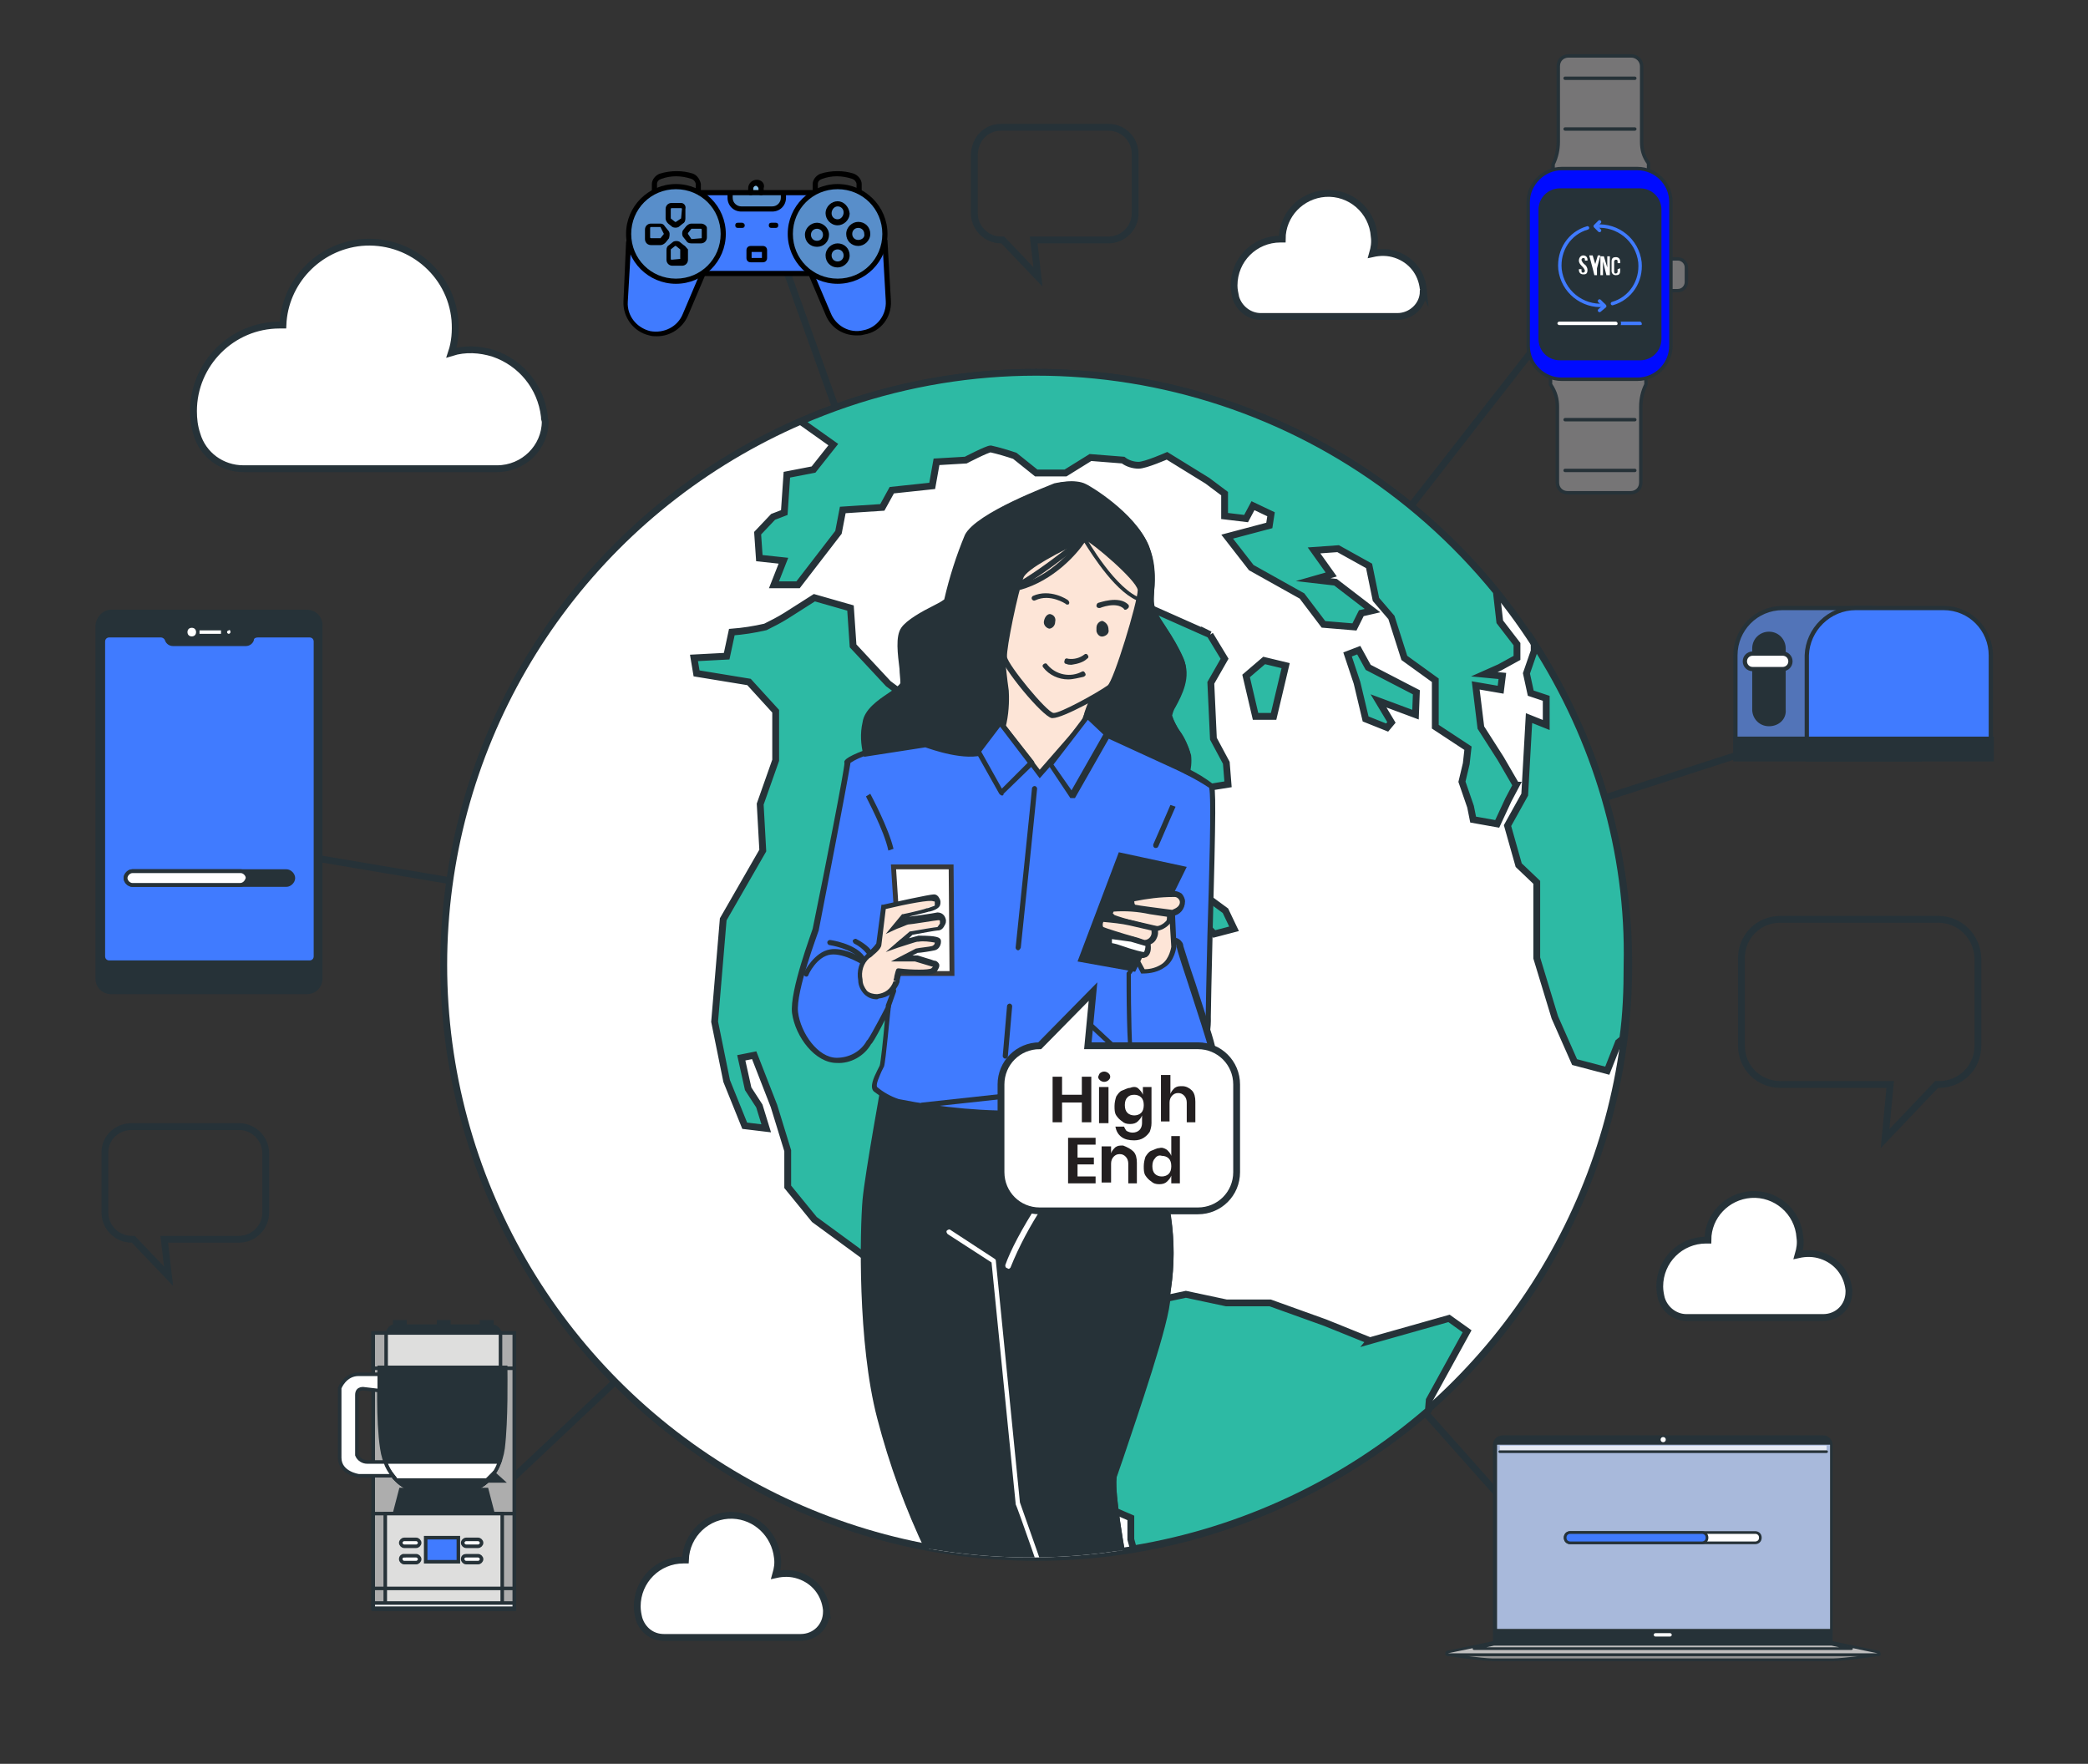 <svg version="1.1" id="Layer_1" xmlns="http://www.w3.org/2000/svg" xmlns:xlink="http://www.w3.org/1999/xlink" x="0" y="0" width="242.8" height="205.1" style="enable-background:new 0 0 242.8 205.1" xml:space="preserve"><rect width="100%" height="100%" fill="#333333" stroke="none"/><style>.st0{fill:none}.st0,.st1{stroke:#263238;stroke-width:.793;stroke-miterlimit:10}.st1,.st4{fill:#fff}.st5{fill:#263238}.st6{fill:#407bff}.st7{fill:#fde5d7}.st10,.st12,.st18,.st9{fill:#767576;stroke:#263238;stroke-width:.399;stroke-linecap:round;stroke-linejoin:round}.st10,.st12,.st18{fill:none}.st12,.st18{stroke:#407bff}.st18{stroke:#263238;stroke-width:.31}.st25,.st26,.st27,.st28,.st32{fill:#263238;stroke:#263238;stroke-width:.411;stroke-miterlimit:10}.st26,.st27,.st28,.st32{fill:#adadad}.st27,.st28,.st32{fill:#dededd}.st28,.st32{fill:#fff}.st32{fill:#263238;stroke-width:.495}.st36{fill:#588eca}.st37{fill:#231f20}</style><g id="freepik--Messages--inject-16"><path class="st0" d="M225.4 106.9H207c-2.5 0-4.5 2-4.5 4.5v10.2c0 2.5 2 4.5 4.5 4.5h12.8l-.6 6.3 6-6.3h.3c2.5 0 4.5-2 4.5-4.5v-10.2c-.1-2.5-2.1-4.5-4.6-4.5zM15.3 131h12.5c1.7 0 3.1 1.4 3.1 3.1v6.9c0 1.7-1.4 3.1-3.1 3.1h-8.7l.5 4.3-4.1-4.3h-.2c-1.7 0-3.1-1.4-3.1-3.1v-7c0-1.7 1.4-3 3.1-3zM116.4 14.8h12.5c1.7 0 3.1 1.4 3.1 3.1v6.9c0 1.7-1.4 3.1-3.1 3.1h-8.7l.5 4.3-4.1-4.3h-.2c-1.7 0-3.1-1.4-3.1-3.1v-6.9c.1-1.8 1.4-3.1 3.1-3.1z"/></g><g id="freepik--Connections--inject-16"><path class="st0" d="M90.5 28.8 121 114l65.5-83.9M212.5 84.4 121 114l61.4 69M50.6 180.4 121 114 25 97.8"/></g><g id="freepik--Clouds--inject-16"><path class="st1" d="M63.3 48.5v-.1c-.4-3.4-2.7-6.2-5.9-7.3-1.6-.5-3.3-.6-4.9-.1.4-1.2.5-2.5.4-3.8-.5-5.5-5.4-9.5-10.9-9-5 .5-8.9 4.6-9.1 9.6h-.4c-5.5 0-10 4.5-10 10 0 .9.1 1.8.4 2.7.7 2.4 2.9 4 5.4 4h29.5c3.1 0 5.6-2.5 5.6-5.5-.1-.3-.1-.4-.1-.5zM215 150s0-.1 0 0c-.2-1.9-1.4-3.4-3.2-4-.9-.3-1.8-.3-2.7-.1.2-.7.3-1.3.2-2-.2-3-2.8-5.2-5.7-5-2.8.2-5 2.5-5 5.3h-.2c-3 0-5.4 2.4-5.4 5.4 0 .5.1 1 .2 1.4.4 1.3 1.6 2.2 2.9 2.2H212c1.7 0 3-1.3 3-3v-.2zM96.1 187.2c-.2-1.9-1.4-3.4-3.2-4-.9-.3-1.8-.3-2.7-.1.2-.7.3-1.3.2-2-.3-2.7-2.5-4.8-5.2-4.9-2.9-.1-5.4 2.2-5.5 5.2h-.2c-3 0-5.4 2.4-5.4 5.4 0 .5.1 1 .2 1.4.4 1.3 1.5 2.2 2.9 2.2h15.9c1.7 0 3-1.3 3-3v-.2zM165.5 33.6c-.2-1.9-1.4-3.4-3.2-4-.9-.3-1.8-.3-2.7-.1.2-.7.3-1.3.2-2-.2-3-2.8-5.2-5.7-5-2.8.2-5 2.5-5 5.3h-.2c-3 0-5.4 2.4-5.4 5.4 0 .5.1.9.2 1.4.4 1.3 1.6 2.2 2.9 2.2h15.9c1.6 0 3-1.3 3-2.9.1-.1 0-.2 0-.3z"/></g><g id="freepik--earth-globe--inject-16"><circle class="st1" cx="120.5" cy="112.2" r="68.9"/><path d="m118.1 80.3 6.5 2.9 1.8 2.9 2.9 1.1.3 3.1-1.1 1.8-2.3.5-4.9-2V90l2.8-1.1-1-3.4-4.4-1.6-2-2.6 1.4-1zm41.2 75.6-5.2-2.1-6.4-2.3h-5.1l-4.7-1-5.2 1.1-2.9.2H128l-3.4 2-3.3 1.3-4.4-2.8 1.1-4.6-2.8-1.1h-3.3l-.5-1.5.3-2.9-1.1-1.6-2.3.3-.6 1.6-2.8.2-2.5-2.9-1-3.9 2.5-4.6 4.7.3 1.3 1.1h2l2.5-1.5 2.1.6 2.9 5.1 1.1-.2-.3-3.8-.9-1.9.3-3.1 6.1-2.6.8-6.1 2.6-2.1 2.1-3.8 1.6-.3 3.8-2.5.2-1.3-2.6.2-.5-1.3h-1.8l-2.8.6 1.3-2.1 5.7-1.6 1.3-1.5 2.3 3.6 1.5 1.5 2.3-.6-1-2.1-3.4-2.5-3.9-4.4-4.1-2.8-3.9-.6-2-2-2.6-.6-.3.6-.3 4.7.6 1.6-1.5 5.2-3.3-2.6.5-2.3-3.4-1.6-1.5-1.8.8-4.1 4.7-3.4.3-3.9-1.8.2-1.1-1.5-.5-2.5-1.1-.2-.6 2.6-1.8.3-.8-5.7-1.3-.9-2.3-1-2.6 1.3 3.3 3.1.6 2.8-5.9-4.4-4.1-4.4-.3-4.4-4.2-1.2-3.3 2.1c-.8.5-1.6.9-2.4 1.3-1.3.3-2.6.5-3.9.6l-.6 2.8-3.8.2.3 1.8 6.1 1 3.1 3.4v5.7l-1.8 5.1.3 5.4-4.6 8-1 11.9 1.4 6.9 2.1 5.2 2.5.3-.8-2.6-1.3-2-.8-3.6 1.5-.3 2.3 5.9 1.6 5.2v4.2l3.1 3.8 5.6 4.1 8.5 2.3 2.6 2.4 2 2.6 2.9 1.8 3.6 1 3.6-.2s-.2 1.6-.2 2.5-2.3 3.6-2.3 3.6l-1.8 3.3 1.3 3.6 3.6 1.5 5.1 5.2 2.3 1v2.5l.3 1.1c12.7-2.1 24.6-7.7 34.3-16.1l.1-1.2 4.4-8-2.1-1.5-9.2 2.6zm17-64.6-1.8-3.1-2.3-3.6-.6-4.9 2.9.5.2-1.6-2.1-.2 1.8-.8 2-1.1v-1.6l-2-2.6-.4-3.5C154.4 44.7 121.4 36.7 93.1 49l3.8 2.7-2.3 2.9-3.1.6-.3 4.4-1.3.5-1.8 1.9.2 2.9 2.8.3L90 68h2.8l4.7-6.1.5-2.6 4.6-.3 1.1-2 4.7-.5.5-2.8 3.4-.2s2.5-1.3 2.9-1.3c.9.2 1.9.5 2.8.8l2.5 2h3.4l2.9-1.8 3.8.3c.5.4 1.2.6 1.8.6.8 0 3.3-1.1 3.3-1.1l4.7 2.9 2 1.5V60l2.5.3.8-1.5 2.1 1-.2 1.3-4.9 1.3 2.8 3.6 5.9 3.3 2.5 3.3 3.6.3.8-1.6 1.3-.3-4.3-3.3-2.6-.3 2.1-.6-2-2.8 2.8-.2 3.6 2 .8 3.9 1.8 2.1 1.5 4.7 3.6 2.6v5.4l3.8 2.5-.2 1.8-.5 2.1 1 2.9.3 1.5 2.8.5 1.3-2.8.9-1.7zm2.1-16.5v.9l-.9 2.6.5 2.3 1.8.6v3.1l-2-.8-.5 8.9-2 3.6 1.3 4.6 2.1 2v8.8l2.1 6.9 2.3 5.2 3.8 1 1.3-3.3.5-.4c.4-2.8.5-5.7.5-8.6.3-13.2-3.6-26.2-10.8-37.4zm-37.7-1L129.9 69l-4.7.2-1.1 3.1-2-2.1-3.6.8-.3 5.4 2.9 2.1 2.1-3.1 2.4 2.4 5.1 4.4 1 4.7 4.2 5.4 6.9-1.1-.2-2.5-1.5-2.8-.3-6.5 1.6-2.8-1.7-2.8zm8.8 3.6-2.5-.6-2.1 1.8 1.1 4.7h2.1l1.4-5.9zm15.2 3.1-5.6-2.9-1.1-2-1.3.5 1.1 3.3 1 4.2 2.5 1 .5-.6-1.5-2.5 4.3 1.6.1-2.6zm-47.7 59-.6.6 4.9 1.5 2 2.3 3.1.3 1.1-1.8-3.8-.6-6.7-2.3zm14.5 3.2-3.4 1 .5 1.3h4.2l.8-1.3-1.5.2-.6-1.2z" style="fill:#2dbaa4;stroke:#263238;stroke-width:.793;stroke-miterlimit:10"/><defs><circle id="XMLID_00000083053496583621787690000002203321777100684988_" cx="119.8" cy="112.2" r="68.9"/></defs><clipPath id="XMLID_00000024704663993615002500000011097796214275343233_"><use xlink:href="#XMLID_00000083053496583621787690000002203321777100684988_" style="overflow:visible"/></clipPath><g id="freepik--Character--inject-41" style="clip-path:url(#XMLID_00000024704663993615002500000011097796214275343233_)"><path class="st4" d="M103.1 125.4s-2 10.9-2.3 14.2c-.3 3.2-.6 16.4 1.7 25.3 1.4 5.4 3.3 10.6 5.7 15.6 0 0 1.5 6.3 2.4 8s8.6 14.8 8.6 14.8-.5 5.4-.8 6.3c-.3.9-1.4 6.6-1.1 8.3s.8 2.8.3 4.9c-.5 2.2-1.1 4.3 0 6.2s3.7 2 4.5.9c1.4-1.8 2-4.1 1.7-6.3-.5-3-2-7.1-1.7-8.8.3-1.3.8-2.6 1.4-3.9 0 0 5.9 12 6.2 12.9s.9 4.8 1.2 6c.3 1.2 2-.5 2.6-1.2.6-.8 2.9-4 2.4-6.2s-1.8-6-1.8-6l2.3 3c.1.2.3.2.5.1.1-.1.2-.3.1-.4-.4-1.5-1-3.4-1.2-3.8-.3-.6-.5-2.6-1.7-4.3-1.2-1.7-4.6-.2-4.6-.2l-2.6-8.3s4.8-15.7 3.9-20.9c-.9-5.2-1.4-9.1-1.1-10.2.3-1.1 6.2-17.3 6.2-20.7 0-3.4.2-11.6-1.7-16-1.3-3-2.7-5.8-4.3-8.6l-26.8-.7z"/><path class="st5" d="M120.6 230.8h-.2c-1.2-.1-2.3-.7-2.9-1.7-1-1.8-.6-3.8-.2-5.8l.1-.6c.3-1.3.2-2.6-.1-3.8-.1-.3-.1-.6-.2-1-.3-1.8.8-7.5 1.1-8.5.4-2 .6-4.1.7-6.1-.7-1.1-7.7-13.1-8.6-14.7-.9-1.6-2.3-7.5-2.5-8-2.4-5-4.3-10.2-5.7-15.6-2.3-8.8-2-21.9-1.7-25.4.3-3.2 2.3-14.1 2.3-14.2v-.3h.3l27 .8.1.1c1.6 2.8 3.1 5.7 4.3 8.7 1.7 4.2 1.7 11.8 1.7 15.4v.7c0 2.8-3.9 14-5.5 18.8-.4 1.1-.6 1.8-.7 2-.2.5-.2 2.6 1.1 10 .9 5.1-3.4 19.6-3.8 21l2.5 7.9c.9-.4 3.5-1.2 4.7.4.7 1.1 1.2 2.3 1.5 3.5.1.3.1.6.2.8.2.3.6 1.6 1.2 3.9.1.3-.1.7-.4.8-.3.1-.5 0-.7-.2l-1.2-1.5c.4 1.3 1 3 1.2 4.3.5 2.5-2.4 6.3-2.5 6.4-.1.2-1.6 2-2.6 1.8-.3-.1-.6-.3-.6-.7-.1-.5-.3-1.5-.5-2.6-.2-1.3-.5-2.9-.7-3.4-.2-.7-3.8-8.1-5.9-12.3-.5 1-.8 2.1-1.1 3.2-.2.9.3 2.8.8 4.7.4 1.3.7 2.6.9 4 .3 2.3-.3 4.7-1.7 6.5-.3.5-1 .8-1.7.7zm-17.2-105.1c-.3 1.7-2 11-2.3 13.9-.3 3.5-.6 16.5 1.7 25.2 1.4 5.3 3.3 10.5 5.7 15.5v.1c0 .1 1.5 6.3 2.4 7.9.9 1.6 8.5 14.6 8.6 14.8v.2c0 .2-.5 5.4-.8 6.4-.3 1-1.4 6.5-1.1 8.2.1.3.1.6.2.9.4 1.3.4 2.7.1 4.1l-.1.6c-.4 2-.8 3.8.1 5.4.5.9 1.4 1.4 2.4 1.4.6.1 1.1-.1 1.5-.5 1.4-1.7 1.9-3.9 1.6-6.1-.2-1.2-.5-2.6-.9-3.9-.5-2-1-3.9-.8-5 .3-1.4.8-2.7 1.4-3.9l.3-.6.3.6c.2.5 5.9 12 6.2 13 .2.5.5 2 .7 3.4.2 1.1.4 2.1.5 2.6 0 .1.1.2.1.2.3.1 1.3-.7 2-1.5 1-1.3 2.8-4.1 2.4-5.9-.5-2.1-1.8-5.9-1.8-6l-.7-1.9 3.5 4.6.4-.1-.3.1c-.8-2.9-1.1-3.6-1.2-3.8-.1-.3-.2-.6-.3-1-.2-1.2-.7-2.3-1.4-3.3-1.1-1.5-4.2-.1-4.3-.1l-.3.1-2.7-8.7v-.1c0-.2 4.7-15.7 3.8-20.8-1-5.8-1.4-9.2-1.1-10.3.1-.2.3-.9.7-2 1.5-4.3 5.5-15.9 5.5-18.6v-.8c0-3.6 0-11.1-1.7-15.2-1.2-2.9-2.6-5.7-4.2-8.4l-26.1-.7z"/><path class="st5" d="m129.1 209.2-2.1-6.5s4.8-15.7 3.9-20.9c-.9-5.2-1.4-9.1-1.1-10.2.3-1.1 5.6-17.4 6.2-20.7 1-5.4.4-10.9-1.7-16-1.3-3-2.7-5.8-4.3-8.6l-26.8-.8s-2 10.9-2.3 14.2c-.3 3.2-.6 16.4 1.7 25.3 1.4 5.4 3.3 10.6 5.7 15.6 0 0 1.5 6.3 2.4 8s8.6 14.8 8.6 14.8-.3 3.1-.5 5c1.1.8 2.3 1.3 3.6 1.5l1.2 1.2c0-.2 3.5 1.4 5.5-1.9z"/><path class="st5" d="M125.5 211.6c-.7 0-1.4-.1-2-.4l-.1-.1-1.2-1.2c-1.3-.2-2.6-.7-3.7-1.5l-.2-.1v-.2c.2-1.7.5-4.3.5-4.9-.7-1.1-7.7-13.1-8.6-14.7-.9-1.6-2.3-7.5-2.5-8-2.4-5-4.3-10.2-5.7-15.6-2.3-8.8-2-21.9-1.7-25.4.3-3.2 2.3-14.1 2.3-14.2v-.3h.3l27 .8.1.1c1.6 2.8 3.1 5.7 4.3 8.7 2.1 5.1 2.7 10.7 1.7 16.2-.4 2.7-3.8 13.3-5.4 18.4-.4 1.2-.7 2.1-.7 2.3-.2.5-.2 2.6 1.1 10 .9 5.1-3.4 19.6-3.8 21l2.1 6.6-.1.1c-.6 1.5-2.1 2.4-3.7 2.4zm-1.7-.9c.4.2 3.2 1.2 4.9-1.5l-2-6.5v-.1c0-.2 4.7-15.7 3.8-20.8-1-5.8-1.4-9.2-1.1-10.3.1-.2.3-1.1.7-2.3 1.5-4.7 5-15.7 5.4-18.3.9-5.3.4-10.8-1.7-15.8-1.2-2.9-2.6-5.7-4.2-8.4l-26.4-.8c-.3 1.7-2 11-2.3 13.9-.3 3.5-.6 16.5 1.7 25.2 1.4 5.3 3.3 10.5 5.7 15.5v.1c0 .1 1.5 6.3 2.4 7.9.9 1.6 8.5 14.6 8.6 14.8v.2s-.3 2.9-.5 4.8c1 .7 2.1 1.1 3.3 1.3h.1l1.6 1.1z"/><path class="st4" d="M125.1 196.5c-.1 0-.3-.1-.3-.2-.7-2.7-1.7-6.3-2.2-8.3-1.1-3.7-4.4-13-4.5-13.1v-.1l-2.8-28-5.1-3.3c-.1-.1-.2-.3-.1-.4.1-.1.3-.2.4-.1l5.2 3.4c.1.1.1.1.1.2l2.8 28.1c.2.6 3.4 9.5 4.5 13.1.6 2 1.5 5.6 2.2 8.3.1.1 0 .3-.2.4zM126.2 200.9c-.1 0-.3-.1-.3-.2 0 0-.2-.9-.6-2.3 0-.2.1-.3.2-.4.2 0 .3.1.4.2.3 1.4.6 2.3.6 2.3.1.2 0 .4-.3.4.1 0 .1 0 0 0zM117.2 147.5c-.3-.1-.3-.2-.3-.4.6-1.7 1.9-4.2 3.9-7.3.1-.2.3-.2.4-.1.2.1.2.3.1.4v.1c-1.5 2.3-2.8 4.7-3.8 7.2-.1.1-.2.2-.3.1zM122.3 138.3c-.1 0-.1 0-.2-.1s-.2-.3-.1-.4c.9-1.3 1.5-2.2 1.5-2.2.1-.1.3-.2.4-.1.1.1.2.3.1.4 0 0-.6.9-1.5 2.2 0 .2-.1.2-.2.2z"/><path class="st5" d="M135.9 215.4c-.3-.6-.5-2.6-1.7-4.3-.4-.5-.9-.8-1.5-.8 1 2.7.1 4.8.6 6.8.6 2.3 1.1 4.3.2 6-.9 1.7-3.2 2.6-3.2 2.6.3 1.5.6 3.4.8 4.2.3 1.2 2-.5 2.6-1.2.6-.8 2.9-4 2.4-6.2s-1.8-6-1.8-6l2.7 3.5c.1.1.2.1.3 0 .1-.1.1-.1.1-.2-.5-1.5-1.2-4-1.5-4.4z"/><path class="st5" d="M131.5 230.6h-.2c-.3-.1-.6-.3-.6-.7-.1-.5-.3-1.5-.5-2.6-.1-.5-.2-1.1-.3-1.5l-.1-.3.3-.1s2.2-.9 3-2.5.5-3.4-.2-5.8c-.2-.9-.2-1.8-.1-2.7.2-1.4 0-2.7-.5-4l-.2-.5h.5c.7 0 1.3.4 1.8.9.7 1.1 1.2 2.3 1.5 3.5.1.3.1.6.2.8.2.3.6 1.8 1.4 4.5.1.3-.1.6-.4.7-.2.1-.4 0-.6-.2l-1.5-2c.4 1.3 1 3 1.2 4.3.5 2.5-2.4 6.3-2.5 6.4 0 .2-1.3 1.8-2.2 1.8zm-.9-4.7c.1.4.2.9.2 1.3.2 1.1.4 2.1.5 2.6 0 .1.1.2.1.2.3.1 1.3-.7 2-1.5 1-1.3 2.8-4.1 2.4-5.9-.5-2.1-1.8-5.9-1.8-6l-.5-1.4c0 .6 0 1.2.2 1.8.7 2.4 1.1 4.5.1 6.2-.9 1.5-2.7 2.4-3.2 2.7zm2.9-10.9 3.4 4.5c-.6-2.2-1.1-3.7-1.2-3.9-.1-.3-.2-.6-.3-1-.2-1.2-.7-2.3-1.4-3.3-.2-.3-.5-.5-.8-.6.3 1.2.4 2.5.3 3.8v.5zM124 223.9c-.2.7-.5 1.6-.8 2.4-.6 1.7-2.6 1.8-4 .3-.9-1.1-1.4-2.5-1.4-3.9-.5 2.2-1.1 4.3 0 6.2s3.7 2 4.5.9c1.3-1.6 1.9-3.8 1.7-5.9z"/><path class="st5" d="M120.6 230.8h-.2c-1.2-.1-2.3-.7-2.9-1.7-1-1.8-.6-3.8-.2-5.8l.7-3.3v2.8c0 1.3.5 2.6 1.3 3.7.5.7 1.4 1 2.2.9.6-.1 1.1-.6 1.3-1.1.2-.7.5-1.5.8-2.4l.4-1.4.2 1.5c.2 2.2-.4 4.4-1.8 6.2-.4.4-1.1.7-1.8.6zm-2.9-6.3c-.3 1.5-.4 3 .3 4.3.5.9 1.4 1.4 2.4 1.4.6.1 1.1-.1 1.5-.5.8-1.1 1.4-2.4 1.6-3.8l-.2.5c-.3.8-.9 1.4-1.7 1.5-1.1.2-2.1-.3-2.8-1.1-.5-.6-.9-1.4-1.1-2.3z"/><path class="st6" d="M100.8 87.5s-2.3.8-2.2 1.1-3.7 19.5-3.7 19.5-2.7 7.1-2.4 9.6c.3 2.5 2.4 5.6 4.8 5.6 1.6 0 3.1-.8 3.8-2.2.5-.7 2.2-4 2.2-4s-.6 6.4-.8 7c-.2.6-1.2 2.2-.7 2.7.8.7 1.7 1.2 2.6 1.5 5.1 1 10.3 1.5 15.4 1.3 6.9-.4 11-2.2 11-2.2.2-.8.5-1.5.8-2.2.2-.3.6-.8.6-.8s6.5-.7 6.9-1.1c.4-.4 1.5-2.1 1.4-4.8-.1-2.7.9-26.3.4-26.9-.9-.6-1.9-1.2-2.9-1.7l-11.7-6.5-17.3 2.1-8.2 2z"/><path class="st5" d="M117.5 129.9c-4.4 0-8.8-.5-13.1-1.4-1-.4-1.9-.9-2.8-1.6-.5-.5 0-1.6.4-2.4l.3-.6c.1-.3.4-3 .6-5.3-.5 1-1.2 2.3-1.5 2.7l-.1.1c-.8 1.4-2.4 2.3-4 2.2-2.5 0-4.8-3-5.2-5.8-.3-2.6 2.3-9.4 2.4-9.8 1.5-7.3 3.7-18.5 3.7-19.3-.1-.2 0-.6 2.4-1.5l8.2-2 17.5-2.3h.2l11.7 6.5c1 .5 2 1.1 2.9 1.8.3.3.3 2.8-.1 17.6-.1 4.5-.2 8.4-.2 9.4.1 2.8-1 4.6-1.5 5.1s-4.5.9-6.9 1.2c-.1.2-.4.5-.5.7-.3.7-.6 1.4-.8 2.1 0 .1-.1.1-.2.2-.2.1-4.3 1.8-11.1 2.2-.7.2-1.5.2-2.3.2zm-14.2-13.2c.2 0 .3.2.3.3-.1.7-.6 6.4-.8 7l-.3.6c-.2.5-.7 1.5-.5 1.8.7.6 1.6 1.1 2.5 1.4 5 1 10.2 1.5 15.3 1.3 3.7-.2 7.3-.9 10.8-2.1.2-.7.5-1.5.8-2.2.2-.3.6-.8.6-.8.1-.1.1-.1.2-.1 3-.3 6.3-.8 6.7-1 .4-.4 1.4-2 1.3-4.6 0-1 .1-4.9.2-9.5.2-6.5.5-16.3.2-17.2-.9-.6-1.8-1.1-2.8-1.6l-11.6-6.5-17.2 2.3-8.1 2c-.7.2-1.4.5-2 .9-.1.6-.6 3.6-3.7 19.5 0 .1-2.7 7.1-2.4 9.5.3 2.4 2.3 5.3 4.5 5.3 1.4 0 2.8-.7 3.5-2l.1-.1c.5-.7 2.2-4 2.2-4 0-.2.1-.2.2-.2zm-4.4-28.2v.1-.1z"/><path class="st5" d="M103.3 98.9c-.5-2.4-2.6-6.2-2.6-6.3l.5-.3c.1.2 2.1 3.9 2.7 6.4l-.6.2zM100.3 111.7c-.1 0-.2 0-.2-.1-1-1.3-3.6-1.7-3.6-1.7-.2 0-.3-.2-.3-.3 0-.2.2-.3.3-.3.1 0 2.9.4 4 1.9.1.1.1.3-.1.4 0 .1 0 .1-.1.1zM101.1 111.1c-.1 0-.2-.1-.3-.2-.4-.5-.9-.9-1.5-1.2-.1-.1-.2-.3-.1-.4.1-.1.3-.2.4-.1.2.1 1.5.8 1.8 1.5.1.2 0 .3-.2.4h-.1z"/><path class="st5" d="M103.3 117.3h-.1c-.2-.1-.2-.2-.2-.4l.6-1.6-1.6-3.4-1.2.4h-.3s-2.3-1.5-3.9-1.3-2.6 2.3-2.6 2.4c-.1.2-.3.2-.4.1-.2-.1-.2-.3-.1-.4 0-.1 1.2-2.4 3-2.7 1.6-.3 3.7.9 4.2 1.3l1.3-.5c.1 0 .3 0 .4.2l1.8 3.7v.2l-.6 1.7c0 .2-.1.3-.3.3zM134.4 98.6h-.1c-.2-.1-.2-.2-.2-.4.5-1.1 2-4.6 2-4.6l.6.2s-1.5 3.4-2 4.6c-.1.2-.2.2-.3.2zM132.3 124.6c-.1 0-.2 0-.2-.1l-5.9-5.5c-.1-.1-.1-.3 0-.4.1-.1.3-.1.4 0l5.9 5.5c.1.1.1.3 0 .4 0 0-.1.1-.2.1zM130 123.7h-.1l-5.9-3c-.1-.1-.2-.3-.1-.4.1-.1.3-.2.4-.1l5.9 3c.1.1.2.3.1.4-.1.1-.2.2-.3.1zM107.3 128.8c-.2 0-.3-.1-.3-.3 0-.2.1-.3.3-.3l15.6-1.7c.2 0 .3.1.3.3 0 .2-.1.3-.3.3l-15.6 1.7zM118.4 110.5c-.2 0-.3-.2-.3-.3.1-.9 1.9-18.3 1.9-18.5 0-.2.2-.3.3-.3.2 0 .3.2.3.3 0 .2-1.8 17.6-1.9 18.5-.1.2-.2.3-.3.3zM116.9 123.1c-.2 0-.3-.2-.3-.3l.5-5.8c0-.2.2-.3.3-.3.2 0 .3.2.3.3l-.5 5.8c0 .2-.2.3-.3.3z"/><path class="st7" d="m127.5 80.3-1.5 3.9-5.1 5.8-4.6-6 .4-7.6 5.7 5.2z"/><path class="st5" d="m120.9 90.5-4.8-6.4V84l.4-8.2 6.1 5.5 5.5-1.5-1.8 4.6-5.4 6.1zm-4.3-6.6 4.3 5.6 4.8-5.5 1.3-3.3-4.7 1.3-5.4-4.9-.3 6.8z"/><path class="st5" d="M122.9 56.2s-9 3.2-10.2 5.8c-1 2.4-1.8 4.9-2.4 7.5 0 .3-4.3 2-5.1 3.3-.8 1.3.1 5.2 0 6.3-.1 1.1-4 2.3-4.4 4.7-.3 1.2-.2 2.5.1 3.7l6.9-1.1s4.5 1.8 6.9.9c2.4-.9 2.6-5.6 2.5-7.1-.2-1.5-.4-3.7-.4-3.7l3.2-9 7.2-2.2 4.6 4.3-4.2 11s-1.3 2.7-1.1 3.4c.2.7 2.3 1.4 2.3 1.4l9.4 4.4c.2-.7.3-1.5.2-2.2-.2-1.2-2.2-3.9-2.2-4.6s2.6-3.8 1.4-6.5c-1.2-2.7-2.6-4.2-3.2-5.6-.7-1.4.6-4-.8-7.4-1.4-3.4-6-6.3-7.2-7-1.3-.9-3.5-.3-3.5-.3z"/><path class="st5" d="m138.3 90.2-9.8-4.5c-.3-.1-2.2-.8-2.5-1.6-.3-.8.8-3 1.1-3.6l4.1-10.8-4.3-4-6.9 2.1-3.1 8.8c0 .4.2 2.3.4 3.7.1 1.3.1 6.4-2.7 7.4-2.3.9-6.4-.6-7-.8l-7.1 1.1-.1-.2c-.3-1.2-.4-2.5-.1-3.8.2-1.5 1.8-2.6 3-3.4.6-.4 1.4-1 1.4-1.2 0-.5-.1-1.1-.1-1.6-.2-1.7-.5-3.8.2-4.8.6-.9 2.4-1.9 3.8-2.6.4-.2.8-.4 1.2-.7.6-2.6 1.4-5.1 2.4-7.5 1.3-2.6 10-5.8 10.4-6 .1 0 2.4-.6 3.7.1.1 0 5.7 3.2 7.3 7.2.6 1.7.8 3.5.6 5.3-.1.7-.1 1.5.1 2.2.3.6.7 1.1 1.1 1.7.8 1.2 1.6 2.5 2.2 3.9 1 2.1-.2 4.3-.9 5.6-.2.3-.3.6-.4 1 .2.6.5 1.3.9 1.8.6.8 1 1.8 1.3 2.8.1.8 0 1.6-.2 2.4zm-11.1-25.3 4.8 4.5-4.3 11.2c-.6 1.3-1.2 2.8-1.1 3.2.1.4 1.2.9 2.2 1.2l9.1 4.3c.1-.6.2-1.2.1-1.8-.3-.9-.7-1.8-1.2-2.5-.6-1.1-1-1.7-1-2.1.1-.5.3-.9.5-1.3.7-1.3 1.7-3.3.9-5.1-.6-1.3-1.3-2.6-2.2-3.8-.4-.6-.7-1.2-1.1-1.8-.3-.8-.3-1.6-.2-2.4.2-1.7 0-3.4-.6-5-1.5-3.7-7-6.9-7.1-6.9-1.1-.6-3.1-.1-3.2 0-.4.1-8.9 3.3-10 5.6-1 2.4-1.8 4.8-2.4 7.4 0 .3-.2.4-1.5 1.1-1.3.7-3.1 1.6-3.6 2.4s-.3 3-.1 4.4c.1.6.1 1.1.1 1.7 0 .6-.8 1.1-1.7 1.7-1.1.8-2.5 1.7-2.7 3-.2 1.1-.2 2.2 0 3.2l6.7-1.1h.1s4.4 1.7 6.7.9c2.3-.9 2.4-5.3 2.3-6.8-.2-1.5-.4-3.7-.4-3.7v-.2l3.2-9.1 7.7-2.2zM110 69.5"/><path class="st7" d="M126.1 62.5s-7 3.1-7.5 4.6c-.5 1.5-2 8.3-1.9 9.4.1 1.1 4.7 6.7 5.7 6.8.9.2 5.7-2.6 6.6-3.2.9-.6 3.7-9.9 3.6-11.4-.2-1.6-5.7-6.1-6.5-6.2z"/><path class="st5" d="M122.4 83.5h-.1c-1.1-.2-5.8-5.9-5.9-7.1-.1-1.2 1.4-8.1 2-9.5.6-1.5 6.9-4.4 7.7-4.7h.2c.9.1 6.5 4.7 6.6 6.4.1 1.5-2.7 11-3.7 11.7-.7.4-5.5 3.2-6.8 3.2zm3.8-20.7c-2.7 1.2-6.9 3.4-7.2 4.4-.6 1.5-2 8.2-1.9 9.2.1.9 4.6 6.4 5.4 6.5.7.1 5.2-2.4 6.3-3.2.7-.5 3.5-9.7 3.5-11.1-.2-1.2-5.3-5.5-6.1-5.8z"/><path class="st5" d="M132.7 70c-2.8-.8-5.7-5.5-6.6-6.9-.8 1.2-3.5 4.4-7.5 5.5l-.2-.6c4.6-1.2 7.4-5.6 7.4-5.6l.3-.4.2.5c0 .1 3.5 6.2 6.5 7.1l-.1.4z"/><path class="st5" d="m116.9 69-.1-.6c2.3-.5 9.1-6.1 9.2-6.2l.4.5c-.3.3-7.1 5.9-9.5 6.3zM124.6 77.3c-.2 0-.4 0-.6-.1-.2 0-.3-.2-.2-.4 0-.2.2-.3.4-.2.7.1 1.4-.1 1.9-.5.1-.1.3-.1.4.1.1.1.1.3-.1.4-.4.4-1.1.6-1.8.7zM124.2 79c-1.1 0-2.2-.5-2.9-1.4-.1-.1-.1-.3.1-.4.1-.1.3-.1.4.1 1 1.2 2.7 1.5 4 .8.2-.1.3 0 .4.2.1.2 0 .3-.2.4-.5.1-1.2.3-1.8.3zM124.1 70.3c-.1 0-.1 0-.2-.1 0 0-1.8-1.2-3.5-.4-.2.1-.3 0-.4-.1-.1-.2 0-.3.1-.4 2-.9 4 .4 4.1.5.1.1.2.3.1.4 0 .1-.1.1-.2.1zM130.9 70.9c-.1 0-.2 0-.2-.1-.9-.9-2.8-.1-2.8-.1-.2 0-.3 0-.4-.2 0-.1 0-.3.2-.4.1 0 2.4-.9 3.5.2.1.1.1.3 0 .4-.2.2-.3.2-.3.2zM122.7 72.3c0 .5-.4.8-.7.8-.4-.1-.7-.5-.6-.9.1-.5.4-.8.7-.8.5.1.7.5.6.9zM128.9 73.2c.1.4-.2.7-.6.8-.4.1-.7-.2-.8-.6V73c0-.5.4-.8.7-.8.5.2.7.6.7 1z"/><path class="st6" d="m113.8 87.4 2.7 4.8 3.5-3.4-3.7-4.8z"/><path class="st5" d="M116.5 92.5c-.1 0-.2-.1-.3-.2l-2.7-4.8c-.1-.1-.1-.2 0-.3l2.6-3.4c.1-.1.1-.1.2-.1s.2 0 .2.1l3.7 4.7c.1.1.1.3 0 .4l-3.5 3.4c0 .2-.1.2-.2.2zm-2.4-5.1 2.4 4.3 3-3-3.2-4.2-2.2 2.9z"/><path class="st6" d="m122.2 88.9 2.4 3.6 4.1-7.2-2.3-2.1z"/><path class="st5" d="M124.6 92.8c-.1 0-.2 0-.2-.1l-2.4-3.6c-.1-.1-.1-.3 0-.4l4.3-5.7c0-.1.1-.1.2-.1s.2 0 .2.1l2.3 2.2c.1.1.1.2.1.4l-4.1 7.2h-.4zm-2.1-3.9 2.1 3 3.7-6.5-1.8-1.7-4 5.2z"/><path style="fill:#fff;stroke:#373737;stroke-width:.567;stroke-miterlimit:10" d="M110.7 113.2h-6l-.8-12.4h6.7z"/><path class="st7" d="M104.3 114.1c0 .1 0 .1 0 0-.3 1-1.2 1.7-2.2 1.7-.5.1-1.1-.1-1.5-.5-.4-.4-.6-.9-.6-1.4-.2-1 .1-2.1.9-2.8.3-.3 1.2-1.1 1.3-1.5l.5-4.3s5.3-1.2 5.8-1.2c.3 0 .6.4.5.7 0 .1 0 .1-.1.2-.1.3-.9.5-1.1.6s-2.8.7-2.8.7l-.9 1.1c.4-.2.9-.4 1.4-.6.2 0 3-.4 3.4-.5.3 0 .6.2.6.6 0 .1 0 .2-.1.3-.2.5-.4.6-.6.6-.2 0-3 .5-3 .5l-1.6 1.4s2.2-.7 2.4-.7 2.2-.1 2.3.3c.1.4-.1.7-.5.9-.4.1-2 .3-2 .3l-1.7.9h1.7s1.6.5 2 .6c.3.1.6.2.1.7-.5.5-4.1.1-4.1.1s0 1.1-.1 1.3z"/><path class="st5" d="M102 116.2c-.6 0-1.1-.2-1.5-.6-.4-.4-.7-1-.7-1.6-.2-1.1.1-2.2.9-3l.4-.4c.3-.3.6-.6.8-.9l.6-4.5h.2c1.3-.3 5.4-1.2 5.9-1.2.3 0 .5.2.6.4.2.3.2.6.1.9-.2.4-.8.6-1.2.7h-.1c-.2.1-2.1.5-2.7.7.1 0 .2-.1.3-.1.2 0 3-.4 3.4-.5.5 0 .9.3 1 .9 0 .2 0 .3-.1.5-.2.4-.4.7-.9.7-.2 0-1.8.3-2.9.5l-.4.4c.4-.1.7-.2 1.1-.3h.1c2 0 2.4.2 2.5.5.1.5-.2 1.1-.7 1.2-.4.1-1.7.3-2 .3l-.6.3h.6c.6.2 1.7.5 1.9.6.3 0 .5.2.6.4.1.3-.1.6-.3.9-.5.6-3.2.3-4.1.2 0 .1 0 .2-.1.4 0 .1-.1.4-.1.5v.1c-.4 1.1-1.3 1.8-2.4 1.9l-.2.1zm1-10.5-.5 4.1c0 .4-.4.8-1 1.3-.1.1-.2.2-.4.3-.7.6-1 1.6-.8 2.5 0 .5.2.9.5 1.3.3.3.8.4 1.2.4.9-.1 1.6-.6 1.9-1.5h.3l-.3-.1c0-.1.1-.3.1-.5.2-.8.2-.9.5-.9 1.6.2 3.5.2 3.8 0l.2-.2h-.1c-.3-.1-1.7-.5-2-.6h-2.8l2.9-1.5c.4-.1 1.6-.2 1.9-.3.2-.1.3-.2.3-.4-.6-.1-1.3-.2-1.9-.1h-.1c-.2 0-1.3.4-2.3.7l-1.4.5 2.8-2.4h.1c1.1-.2 2.9-.5 3.1-.5 0 0 .1-.1.3-.4v-.3c0-.1-.1-.1-.2-.1-.2 0-3.2.5-3.5.5-.1 0-.7.3-1.3.5l-1.3.6 1.9-2.3h.1c1-.2 2.6-.6 2.8-.7h.1c.6-.2.8-.3.8-.3v-.4c0-.1-.1-.1-.2-.1-.3-.2-3 .3-5.5.9z"/><path class="st6" d="m132.4 111.6-1.1 1.5s0 9.1.4 9.9 3.2 2.9 4.7 2.9 4.5-3.4 4.6-4-3.7-11.7-3.7-12c.1-.3-.4-.6-.9-.6-.6 0-4 2.3-4 2.3z"/><path class="st5" d="M136.3 126.2c-1.7 0-4.5-2.2-4.9-3-.4-.9-.4-8.5-.4-10 0-.1 0-.1.1-.2l1.1-1.5.1-.1c1.3-.9 3.6-2.4 4.1-2.4.4 0 .8.2 1 .5.1.1.2.3.2.5.1.3.7 2.3 1.4 4.3 1.9 5.9 2.4 7.4 2.3 7.7-.3.7-3.4 4.2-5 4.2zm-4.8-12.9c0 4.4.1 9.2.3 9.7.3.7 3 2.7 4.4 2.7s4.1-3.2 4.3-3.8c0-.4-1.4-4.6-2.3-7.4-1.4-4.2-1.4-4.4-1.4-4.6-.1-.2-.3-.3-.6-.3-1.3.7-2.6 1.4-3.7 2.3l-1 1.4z"/><path class="st7" d="m136.3 106.2.2 3.9s-.2 1.6-1.2 2.2c-.7.4-1.5.6-2.4.6l-.6-1.3-1-1 5-4.4z"/><path class="st5" d="M132.9 113.2h-.2l-.7-1.4-1.2-1.2 5.8-5.1.2 4.5c0 .1-.2 1.8-1.4 2.5-.7.5-1.6.7-2.5.7zm-1.2-2.5.8.9.6 1.1c.7 0 1.4-.2 2-.6.9-.6 1.1-2 1.1-2l-.2-3.2-4.3 3.8z"/><path class="st5" d="m137.5 100.9-7.3-1.5-4.5 12.2 6.1 1.1z"/><path class="st5" d="m132 113-6.7-1.2 4.8-12.7 7.9 1.7-6 12.2zm-5.9-1.7 5.6 1 5.4-11.2-6.6-1.4-4.4 11.6z"/><path class="st7" d="M136.5 104s-4.9.2-4.9.6c-.1.4.1.9.3.9.2.1 4.5.7 4.5.7s1.2-.3 1.1-1.2c0-.5-.4-1-1-1 .1 0 0 0 0 0z"/><path class="st5" d="M136.4 106.5c-1.7-.2-4.4-.6-4.6-.7-.4-.1-.5-.8-.5-1.3 0-.3.1-.6 5.2-.9.3 0 .6.1.9.3.2.2.4.6.4.9 0 .9-.6 1.6-1.4 1.7zm-4.4-1.3c.4.1 2.8.4 4.3.6.2-.1.9-.3.9-.9 0-.3-.3-.6-.6-.6h-.1v-.3.3c-1.6 0-3.1.2-4.6.5 0 .1 0 .3.1.4z"/><path class="st7" d="M133.7 105.9s-4.3-.5-4.5-.2-.4.6.2.9c1.6.5 3.2 1 4.9 1.4.6 0 1.2-.3 1.5-.8.2-.3.2-.6.1-.9l-2.2-.4z"/><path class="st5" d="M134.3 108.3c-1.7-.4-3.4-.8-5-1.4-.3-.1-.5-.3-.6-.6 0-.3.1-.6.3-.8.1-.1.3-.4 4.8.1l2.4.4.1.1c.1.4.1.8-.1 1.1-.5.7-1.2 1-1.9 1.1zm-4.8-2.3-.1.2.2.2c.7.3 4.4 1.3 4.8 1.3.5 0 .9-.3 1.2-.6.1-.1.1-.3.1-.5l-2-.3c-1.4-.3-2.8-.4-4.2-.3z"/><path class="st7" d="M131.5 107.3s-3.2-.6-3.4-.3c-.2.3-.2.9.1 1.1.3.2 4.7 1.4 4.9 1.5.3.1.9-.2 1.1-.6.1-.3.1-.7.1-1l-2.8-.7z"/><path class="st5" d="M133.3 109.9h-.2c-.1 0-.7-.2-1.3-.4-1.3-.3-2.5-.7-3.7-1.2-.4-.4-.5-1-.2-1.5.1-.2.3-.5 3.7.2l3 .7v.2c.1.4.1.8-.1 1.2-.2.5-.7.8-1.2.8zm-5-2.7c-.1.2-.1.5 0 .6.2.1 2.4.8 3.5 1.1.8.2 1.2.4 1.3.4.5 0 .9-.5.8-1v-.1l-2.6-.6c-.9-.2-1.9-.3-3-.4z"/><path class="st4" d="M131.6 109.2s-2.4-.5-2.5-.2c-.1.3-.2.9.3 1 .5.2 3.3 1.3 3.8 1 .5-.3.3-1.2.3-1.2l-1.9-.6z"/><path class="st5" d="M132.9 111.4c-1.1-.1-2.2-.5-3.2-.9l-.4-.1c-.2-.1-.4-.2-.5-.5-.1-.3-.1-.7 0-1 .1-.2.2-.5 2.9 0l2.1.7v.2c0 .1.2 1.1-.5 1.5-.1 0-.2.1-.4.1zm-3.6-2.2v.4c0 .1.1.1.2.1l.4.1c2.3.8 3 .9 3.1.9s.2-.5.2-.7l-1.7-.5c-.7-.1-1.4-.2-2.2-.3z"/></g></g><g id="freepik--device-4--inject-134"><path class="st9" d="M190.9 16.5V7.7c0-.7-.6-1.2-1.2-1.2h-7.3c-.7 0-1.2.5-1.2 1.2v8.8c0 .9-.2 1.8-.6 2.6h0v.8h11.1V19h0c-.6-.8-.8-1.6-.8-2.5z"/><path class="st10" d="M182 15h8.1M182 9.1h8.1"/><path class="st9" d="M181.1 47.3v8.8c0 .7.5 1.2 1.2 1.2h7.3c.7 0 1.2-.5 1.2-1.2v-8.8c0-.9.2-1.8.6-2.6h0v-.8h-11.1v.8h0c.6.9.8 1.7.8 2.6z"/><path class="st10" d="M190.1 48.8H182M190.1 54.7H182"/><path class="st9" d="M193.4 30.1h1.7c.5 0 1 .4 1 1h0v1.7c0 .5-.4 1-1 1h0-1.7 0v-3.7h0z"/><path d="M181.6 19.6h8.8c2.1 0 3.9 1.7 3.9 3.9v16.7c0 2.1-1.7 3.9-3.9 3.9h-8.8c-2.1 0-3.9-1.7-3.9-3.9V23.5c0-2.1 1.8-3.9 3.9-3.9z" style="fill:#000bff;stroke:#263238;stroke-width:.399;stroke-linecap:round;stroke-linejoin:round"/><path class="st5" d="M181.4 21.9h9.3c1.4 0 2.5 1.1 2.5 2.5v15c0 1.4-1.1 2.5-2.5 2.5h-9.3c-1.4 0-2.5-1.1-2.5-2.5v-15c0-1.4 1.1-2.5 2.5-2.5z"/><path class="st12" d="M186.5 35.5c-2.5.2-4.8-1.6-5.1-4.2-.2-2.2 1.1-4.2 3.2-4.8M185.6 26.3c2.5-.2 4.8 1.6 5.1 4.2.2 2.2-1.1 4.2-3.2 4.8"/><path class="st12" d="m186 26.8-.5-.5.5-.5M186 35l.6.6-.6.5"/><path class="st4" d="M184.1 29.7c.3 0 .5.2.5.5v.1h-.3v-.1c0-.2-.1-.2-.2-.2s-.2.1-.2.2.1.3.3.5c.2.1.4.4.4.7 0 .3-.1.5-.4.5h-.1c-.3 0-.5-.2-.5-.5v-.1h.3v.2c0 .2.1.2.2.2s.2-.1.2-.2-.1-.3-.3-.5c-.2-.2-.4-.4-.4-.7 0-.3.2-.6.5-.6zM185.2 31.2l-.4-1.5h.4l.3 1 .3-1h.3l-.4 1.5v.8h-.3l-.2-.8zM186.4 30.4V32h-.3v-2.2h.4l.4 1.3v-1.3h.3V32h-.4l-.4-1.6zM188.4 31.2v.3c0 .4-.2.5-.5.5s-.5-.2-.5-.5v-1.1c0-.4.2-.5.5-.5s.5.2.5.5v.2h-.3v-.2c0-.2-.1-.2-.2-.2s-.2.1-.2.2v1.2c0 .2.1.2.2.2s.2-.1.2-.2v-.3l.3-.1z"/><path d="M190.7 38h-9.4c-.2 0-.4-.2-.4-.4 0 0 0 0 0 0h0c0-.2.2-.4.4-.4h9.4c.2 0 .4.2.4.4 0 0 0 0 0 0h0c.1.2-.1.4-.4.4.1 0 0 0 0 0z" style="fill:#407bff;stroke:#263238;stroke-width:.399;stroke-linecap:round;stroke-linejoin:round"/><path d="M187.9 38h-6.6c-.2 0-.4-.2-.4-.4 0 0 0 0 0 0h0c0-.2.2-.4.4-.4h6.6c.2 0 .4.2.4.4 0 0 0 0 0 0h0c0 .2-.1.4-.4.4 0 0 0 0 0 0z" style="fill:#fff;stroke:#263238;stroke-width:.399;stroke-linecap:round;stroke-linejoin:round"/></g><g id="freepik--device-3--inject-134"><path class="st5" d="M174.8 166.9H212c.6 0 1.1.5 1.1 1.1v23h-39.5v-23c0-.6.5-1.1 1.2-1.1-.1 0-.1 0 0 0z"/><path class="st4" d="M174.1 168h38.7v21.4h-38.7z"/><path style="opacity:.5;fill:#5274b8;enable-background:new" d="M174.1 168h38.7v21.4h-38.7z"/><path d="M213.1 193h-39.5c-1.3 0-5.3-.6-5.3-.6h50.1c.1 0-3.9.6-5.3.6z" style="fill:#979797;stroke:#263238;stroke-width:.31;stroke-linecap:round;stroke-linejoin:round"/><path d="M218.5 192.4h-50.1c-.1 0-.2-.1-.2-.1 0-.1.1-.2.1-.2l5.3-1.1h39.5l5.3 1.1c.1 0 .1.1.1.2.1.1 0 .1 0 .1z" style="fill:#bfbebe;stroke:#263238;stroke-width:.31;stroke-linecap:round;stroke-linejoin:round"/><path class="st4" d="M194.2 190.3h-1.7c-.1 0-.2-.1-.2-.2s.1-.2.2-.2h1.7c.1 0 .2.1.2.2s-.1.2-.2.2z"/><circle class="st4" cx="193.4" cy="167.4" r=".3"/><path class="st18" d="M215.3 191.7h-43.9l2.3-.5H213z"/><path style="opacity:.7;fill:#fff;enable-background:new" d="M174.4 168.1h38v.7h-38z"/><path class="st18" d="M174.4 168.8h38"/><path d="M204.1 179.4h-21.5c-.3 0-.6-.2-.6-.6h0c0-.3.2-.6.6-.6h21.5c.3 0 .6.2.6.6h0c0 .4-.3.6-.6.6z" style="fill:#fff;stroke:#263238;stroke-width:.31;stroke-linecap:round;stroke-linejoin:round"/><path d="M197.9 179.4h-15.3c-.3 0-.6-.2-.6-.6h0c0-.3.2-.6.6-.6h15.3c.3 0 .6.2.6.6h0c0 .4-.3.6-.6.6z" style="fill:#407bff;stroke:#263238;stroke-width:.31;stroke-linecap:round;stroke-linejoin:round"/></g><g id="freepik--device-1--inject-134"><path class="st5" d="M12.9 70.9h22.8c1 0 1.8.8 1.8 1.8v41.1c0 1-.8 1.8-1.8 1.8H12.9c-1 0-1.8-.8-1.8-1.8V72.7c.1-1 .9-1.8 1.8-1.8z"/><path d="M29.3 74.4h0c-.1.3-.4.5-.7.5h-8.5c-.3 0-.6-.2-.7-.5h0c-.1-.3-.4-.5-.7-.5h-6c-.4 0-.7.3-.7.7v36.6c0 .4.3.7.7.7 0 0 0 0 0 0H36c.4 0 .7-.3.7-.7h0V74.6c0-.4-.3-.7-.7-.7h0-6c-.4 0-.7.2-.7.5z" style="fill:#407bff;stroke:#263238;stroke-width:.446;stroke-linecap:round;stroke-linejoin:round"/><path class="st4" d="M22.8 73.5c0 .3-.2.5-.5.5s-.5-.2-.5-.5.2-.5.5-.5.5.2.5.5zM26.8 73.5c0 .1-.1.2-.2.2s-.2-.1-.2-.2.1-.2.2-.2c.1-.1.2 0 .2.2zM23.2 73.3h2.5v.4h-2.5z"/><path d="M33.3 102.9H15.4c-.4 0-.8-.4-.8-.8s.4-.8.8-.8h17.9c.4 0 .8.4.8.8s-.4.8-.8.8z" style="fill:#263238;stroke:#263238;stroke-width:.446;stroke-miterlimit:10"/><path d="M27.9 102.9H15.4c-.4 0-.8-.4-.8-.8h0c0-.4.4-.8.8-.8H28c.4 0 .8.4.8.8h0c-.1.4-.4.8-.9.8z" style="fill:#fff;stroke:#263238;stroke-width:.446;stroke-linecap:round;stroke-linejoin:round"/></g><g id="freepik--coffee-maker--inject-2"><path class="st25" d="M45.9 154.2h11.3c.4 0 .8.3.9.7l.6 3.3H44.5l.6-3.3c.1-.4.4-.7.8-.7zM56 153.7h1.2v.5H56zM51 153.7h1.2v.5H51zM45.9 153.7h1.2v.5h-1.2z"/><path class="st26" d="M43.4 155h16.4v32.1H43.4z"/><path class="st26" d="M43.4 155h16.4v4.1H43.4z"/><path class="st27" d="M44.9 155h13.3v4.1H44.9z"/><path class="st25" d="M46.6 173.2h10l1.3 5H45.3z"/><path class="st26" d="M43.4 176h16.4v11.1H43.4z"/><path class="st27" d="M44.8 176h13.6v11.1H44.8z"/><path class="st28" d="M43.4 186.4h16.4v.6H43.4z"/><path style="fill:none;stroke:#263238;stroke-width:.411;stroke-miterlimit:10" d="M59.8 184.7H43.3"/><path style="fill:#407bff;stroke:#263238;stroke-width:.411;stroke-miterlimit:10" d="M49.5 178.8h3.8v2.8h-3.8z"/><path class="st28" d="M54.2 180.9h1.4c.2 0 .4.2.4.4s-.2.4-.4.4h-1.4c-.2 0-.4-.2-.4-.4 0-.3.2-.4.4-.4zM54.2 179h1.4c.2 0 .4.2.4.4s-.2.4-.4.4h-1.4c-.2 0-.4-.2-.4-.4s.2-.4.4-.4zM47 180.9h1.4c.2 0 .4.2.4.4s-.2.4-.4.4H47c-.2 0-.4-.2-.4-.4 0-.3.2-.4.4-.4zM47 179h1.4c.2 0 .4.2.4.4s-.2.4-.4.4H47c-.2 0-.4-.2-.4-.4s.2-.4.4-.4z"/><path class="st25" d="M44.1 159c0 .9-.2 6.1.3 9.4.5 3.5 2.8 4.5 2.8 4.5h8.5s2.3-1 2.8-4.5c.4-3.3.3-8.5.3-9.4H44.1z"/><path class="st28" d="M44.8 170h13.3c-.3.8-.7 1.5-1.3 2.1-.3.3-.7.6-1.1.8h-8.5c-.4-.2-.8-.5-1.1-.8-.6-.6-1-1.3-1.3-2.1z"/><path class="st25" d="M56.5 172.2h1.9l-1-.9z"/><path class="st25" d="M46.1 172.1h10.7c-.3.3-.7.6-1.1.8h-8.5c-.4-.2-.8-.5-1.1-.8z"/><path class="st28" d="M41.7 171.6h4c-.4-.5-.7-1-.9-1.6h-2.1c-.5 0-1-.3-1.2-.8v-7c0-.9.9-.7.9-.7l1.7.2v-1.9h-2.4c-1.6 0-2.2 1.6-2.2 1.6v8.1c0 1.8 2.2 2.1 2.2 2.1z"/></g><g id="freepik--Toaster--inject-2"><path d="M217.6 70.7h-10.3c-3.1 0-5.5 2.5-5.5 5.5v12h21.4v-12c0-3-2.5-5.5-5.6-5.5z" style="fill:#5274b8;stroke:#263238;stroke-width:.495;stroke-miterlimit:10"/><path class="st32" d="M201.8 85.9h21.4v2.4h-21.4z"/><path d="M215.8 70.7H226c3.1 0 5.5 2.5 5.5 5.5v12h-21.4v-12c.1-3 2.6-5.5 5.7-5.5z" style="fill:#407bff;stroke:#263238;stroke-width:.495;stroke-miterlimit:10"/><path class="st32" d="M210.2 85.9h21.4v2.4h-21.4zM205.7 84.2c-1 0-1.7-.8-1.7-1.7v-7.1c0-1 .8-1.7 1.7-1.7 1 0 1.7.8 1.7 1.7v7.1c.1 1-.7 1.7-1.7 1.7z"/><path d="M207.3 77.8h-3.5c-.5 0-.9-.4-.9-.9s.4-.9.9-.9h3.5c.5 0 .9.4.9.9s-.4.9-.9.9z" style="fill:#fff;stroke:#263238;stroke-width:.495;stroke-miterlimit:10"/></g><path d="M88 21.2c-.4 0-.6.3-.6.6v.6h1.3v-.6c0-.3-.3-.6-.7-.6z" style="fill:#87bee7"/><circle class="st36" cx="97.4" cy="27.2" r="5.5"/><circle class="st36" cx="78.6" cy="27.2" r="5.5"/><path class="st6" d="M91.9 27.2c0-2 1.1-3.8 2.7-4.7H81.4c1.6 1 2.7 2.7 2.7 4.7 0 1.9-1 3.6-2.5 4.6h12.7c-1.4-1-2.4-2.7-2.4-4.6z"/><path class="st6" d="m103.3 35-.4-7c-.4 2.7-2.7 4.7-5.5 4.7-1.1 0-2.1-.3-3.1-.9l2 4.8c.7 1.6 2.4 2.5 4.1 2.1 1.8-.4 3-2 2.9-3.7zm-21.6-3.2c-.9.6-2 .9-3.1.9-2.8 0-5.1-2-5.5-4.7l-.4 7c-.1 1.8 1.1 3.3 2.8 3.7 1.7.4 3.5-.5 4.1-2.1l2.1-4.8z"/><path class="st36" d="M84.9 22.5v.5c0 .7.6 1.3 1.3 1.3h3.6c.7 0 1.3-.6 1.3-1.3v-.5h-6.2z"/><path d="M97.4 21.4c-3.2 0-5.8 2.6-5.8 5.8s2.6 5.8 5.8 5.8c3.2 0 5.8-2.6 5.8-5.8s-2.6-5.8-5.8-5.8zm0 11c-2.9 0-5.2-2.3-5.2-5.2s2.3-5.2 5.2-5.2c2.9 0 5.2 2.3 5.2 5.2s-2.3 5.2-5.2 5.2zm-18.8-11c-3.2 0-5.8 2.6-5.8 5.8s2.6 5.8 5.8 5.8c3.2 0 5.8-2.6 5.8-5.8s-2.6-5.8-5.8-5.8zm0 11c-2.9 0-5.2-2.3-5.2-5.2s2.3-5.2 5.2-5.2c2.9 0 5.2 2.3 5.2 5.2s-2.3 5.2-5.2 5.2z"/><path d="M94.5 22.1H81.4c-.2 0-.3.1-.3.3s.1.3.3.3h13.1c.2 0 .3-.1.3-.3s-.1-.3-.3-.3zm-.3 9.4H81.8c-.2 0-.3.1-.3.3 0 .2.1.3.3.3h12.5c.2 0 .3-.1.3-.3-.1-.2-.2-.3-.4-.3zm-7.9-5.6h-.5c-.2 0-.3.1-.3.3 0 .2.1.3.3.3h.5c.2 0 .3-.1.3-.3 0-.2-.2-.3-.3-.3zm3.9 0h-.5c-.2 0-.3.1-.3.3 0 .2.1.3.3.3h.5c.2 0 .3-.1.3-.3 0-.2-.1-.3-.3-.3z"/><path d="m103.6 35-.4-7c0-.2-.2-.3-.3-.3-.2 0-.3.2-.3.3l.4 7c.1 1.6-1 3.1-2.6 3.4-1.6.4-3.2-.5-3.8-2l-2-4.7c-.1-.2-.2-.2-.4-.2-.2.1-.2.2-.2.4l2 4.7c.6 1.5 2 2.4 3.6 2.4.3 0 .6 0 .9-.1 1.9-.3 3.2-2 3.1-3.9zm-21.8-3.4c-.2-.1-.3 0-.4.2l-2 4.7c-.6 1.5-2.2 2.3-3.8 2-1.6-.4-2.7-1.8-2.6-3.4l.4-6.9c0-.2-.1-.3-.3-.3s-.3.1-.3.3l-.3 6.8c-.1 1.9 1.2 3.6 3 4 .3.1.6.1.9.1 1.6 0 3-1 3.6-2.4l2-4.7c0-.2-.1-.4-.2-.4zm-1.2-11.4c-1.2-.4-2.6-.4-3.9 0-.5.2-.9.7-.9 1.2v.8c0 .2.1.3.3.3s.3-.1.3-.3v-.8c0-.3.2-.5.5-.6 1.1-.4 2.3-.4 3.5 0 .3.1.5.4.5.6v.8c0 .2.1.3.3.3s.3-.1.3-.3v-.8c-.1-.5-.4-1-.9-1.2zm18.7 0c-1.2-.4-2.6-.4-3.9 0-.5.2-.9.7-.9 1.2v.8c0 .2.1.3.3.3s.3-.1.3-.3v-.8c0-.3.2-.5.5-.6 1.1-.4 2.3-.4 3.5 0 .3.1.5.4.5.6v.7c0 .2.1.3.3.3.2 0 .3-.1.3-.3v-.7c0-.5-.4-1-.9-1.2z"/><path d="M88 20.9c-.5 0-1 .4-1 1v.5c0 .2.1.3.3.3s.3-.1.3-.3v-.5c0-.2.2-.3.3-.3s.3.2.3.3v.5c0 .2.1.3.3.3s.3-.1.3-.3v-.5c.2-.6-.3-1-.8-1zm9.4 2.5c-.7 0-1.4.6-1.4 1.4 0 .7.6 1.4 1.4 1.4.7 0 1.4-.6 1.4-1.4-.1-.8-.7-1.4-1.4-1.4zm0 2.1c-.4 0-.7-.3-.7-.7s.3-.8.7-.8.7.3.7.7-.3.8-.7.8zm0 2.8c-.7 0-1.4.6-1.4 1.4s.6 1.4 1.4 1.4c.7 0 1.4-.6 1.4-1.4 0-.8-.6-1.4-1.4-1.4zm0 2.1c-.4 0-.7-.3-.7-.7 0-.4.3-.7.7-.7s.7.3.7.7-.3.7-.7.7zM95 25.9c-.7 0-1.4.6-1.4 1.4s.6 1.4 1.4 1.4 1.4-.6 1.4-1.4-.7-1.4-1.4-1.4zm0 2.1c-.4 0-.7-.3-.7-.7s.3-.7.7-.7.7.3.7.7-.3.7-.7.7zm4.8-2.2c-.7 0-1.4.6-1.4 1.4s.6 1.4 1.4 1.4c.7 0 1.4-.6 1.4-1.4s-.6-1.4-1.4-1.4zm0 2.1c-.4 0-.7-.3-.7-.7 0-.4.3-.7.7-.7.4 0 .7.3.7.7.1.4-.3.7-.7.7zm-20.6-4.3h-1.1c-.4 0-.7.3-.7.7v1.1c0 .2.1.4.3.6l.5.4c.2.1.5.1.7 0l.5-.4c.2-.1.3-.3.3-.6v-1.1c.1-.4-.2-.7-.5-.7zm0 1.8-.6.4h-.1l-.5-.4v-1.1s0-.1.1-.1h1.1s.1 0 .1.1l-.1 1.1zm.3 3.1-.5-.4c-.2-.1-.5-.1-.7 0l-.5.4c-.2.1-.3.3-.3.6v1.1c0 .4.3.7.7.7h1.1c.4 0 .7-.3.7-.7V29c-.2-.2-.3-.4-.5-.5zm-.3 1.6s0 .1 0 0l-1.1.1s-.1 0-.1-.1V29l.5-.4h.1l.5.4v1.1zm-1.5-3.3-.4-.5c-.1-.2-.3-.3-.5-.3h-1.1c-.4 0-.7.3-.7.7v1.1c0 .4.3.7.7.7h1.1c.2 0 .4-.1.6-.3l.4-.5c.1-.4.1-.7-.1-.9zm-.5.4-.4.5h-1.1s-.1 0-.1-.1v-1.1s0-.1.1-.1h1.1l.4.8zm4.3-1.2h-1.1c-.2 0-.4.1-.6.3l-.4.5c-.1.2-.1.5 0 .7l.4.5c.1.2.3.3.6.3h1.1c.4 0 .7-.3.7-.7v-1.1c0-.2-.3-.5-.7-.5zm.1 1.7c0 .1 0 .1 0 0l-1.2.1-.4-.6v-.1l.4-.5h1.1s.1 0 .1.1v1zm7.1.9h-1.4c-.3 0-.5.2-.5.5v.9c0 .3.2.5.5.5h1.4c.3 0 .5-.2.5-.5v-.9c0-.3-.2-.5-.5-.5zm-.1 1.4h-1.2v-.7h1.2v.7z"/><path d="M91.1 22.2c-.2 0-.3.1-.3.3v.5c0 .5-.4 1-1 1h-3.6c-.5 0-1-.4-1-1v-.4c0-.2-.1-.3-.3-.3s-.3.1-.3.3v.4c0 .9.7 1.6 1.6 1.6h3.6c.9 0 1.6-.7 1.6-1.6v-.4c0-.2-.1-.4-.3-.4z"/><path class="st1" d="M120.9 140.8h18.4c2.5 0 4.5-2 4.5-4.5v-10.2c0-2.5-2-4.5-4.5-4.5h-12.8l.6-6.3-6.2 6.3c-2.5 0-4.5 2-4.5 4.5v10.2c0 2.5 2 4.5 4.5 4.5z"/><path class="st37" d="M126.9 125.2v5.3h-1.1v-2.3h-2.3v2.3h-1.1v-5.3h1.1v2.1h2.3v-2.1h1.1zM127.9 124.8c.1-.1.3-.2.5-.2s.4.1.5.2c.1.1.2.2.2.4s-.1.3-.2.4c-.1.1-.3.2-.5.2s-.4-.1-.5-.2c-.1-.1-.2-.2-.2-.4.1-.2.1-.3.2-.4zm1 1.6v4.2h-1.1v-4.2h1.1zM132.4 126.6c.2.2.4.4.5.7v-.9h1v4.2c0 .4-.1.7-.2 1-.2.3-.4.5-.7.7-.3.2-.7.3-1.1.3-.6 0-1.1-.1-1.5-.4-.4-.3-.6-.7-.7-1.2h1c.1.2.2.4.3.5.2.1.4.2.7.2.3 0 .6-.1.8-.3.2-.2.3-.5.3-.8v-.9c-.1.3-.3.5-.5.7s-.5.3-.9.3-.7-.1-.9-.3c-.3-.2-.5-.4-.7-.7-.2-.3-.2-.7-.2-1.1s.1-.8.2-1.1c.2-.3.4-.6.7-.7s.6-.3.9-.3c.5-.2.8-.1 1 .1zm-1.3 1c-.2.2-.3.5-.3.9s.1.7.3.9c.2.2.5.3.8.3.3 0 .6-.1.8-.3.2-.2.3-.5.3-.9s-.1-.7-.3-.9c-.2-.2-.5-.3-.8-.3-.4 0-.6.1-.8.3zM138.6 126.8c.3.3.4.8.4 1.3v2.4h-1v-2.3c0-.3-.1-.6-.3-.8-.2-.2-.4-.3-.7-.3-.3 0-.5.1-.7.3-.2.2-.3.5-.3.8v2.2h-1V125h1.1v2.2c.1-.3.3-.5.5-.7.3-.2.5-.2.9-.2s.8.2 1.1.5zM125.3 133.2v1.4h1.9v.8h-1.9v1.4h2.1v.8h-3.2v-5.3h3.2v.8h-2.1zM131.8 133.9c.3.3.4.8.4 1.3v2.4h-1v-2.3c0-.3-.1-.6-.3-.8-.2-.2-.4-.3-.7-.3-.3 0-.5.1-.7.3-.2.2-.3.5-.3.8v2.2h-1.1v-4.2h1.1v.8c.1-.3.3-.5.5-.7.3-.2.5-.2.9-.2.5.2.9.4 1.2.7zM135.7 133.7c.2.2.4.4.5.7v-2.3h1v5.5h-1v-.9c-.1.3-.3.5-.5.7-.2.2-.5.3-.9.3s-.7-.1-.9-.3c-.3-.2-.5-.4-.7-.7-.2-.3-.2-.7-.2-1.1s.1-.8.2-1.1c.2-.3.4-.6.7-.7s.6-.3.9-.3c.3-.1.6 0 .9.2zm-1.4 1c-.2.2-.3.5-.3.9s.1.7.3.9c.2.2.5.3.8.3.3 0 .6-.1.8-.3.2-.2.3-.5.3-.9s-.1-.7-.3-.9c-.2-.2-.5-.3-.8-.3-.3-.1-.6 0-.8.3z"/></svg>